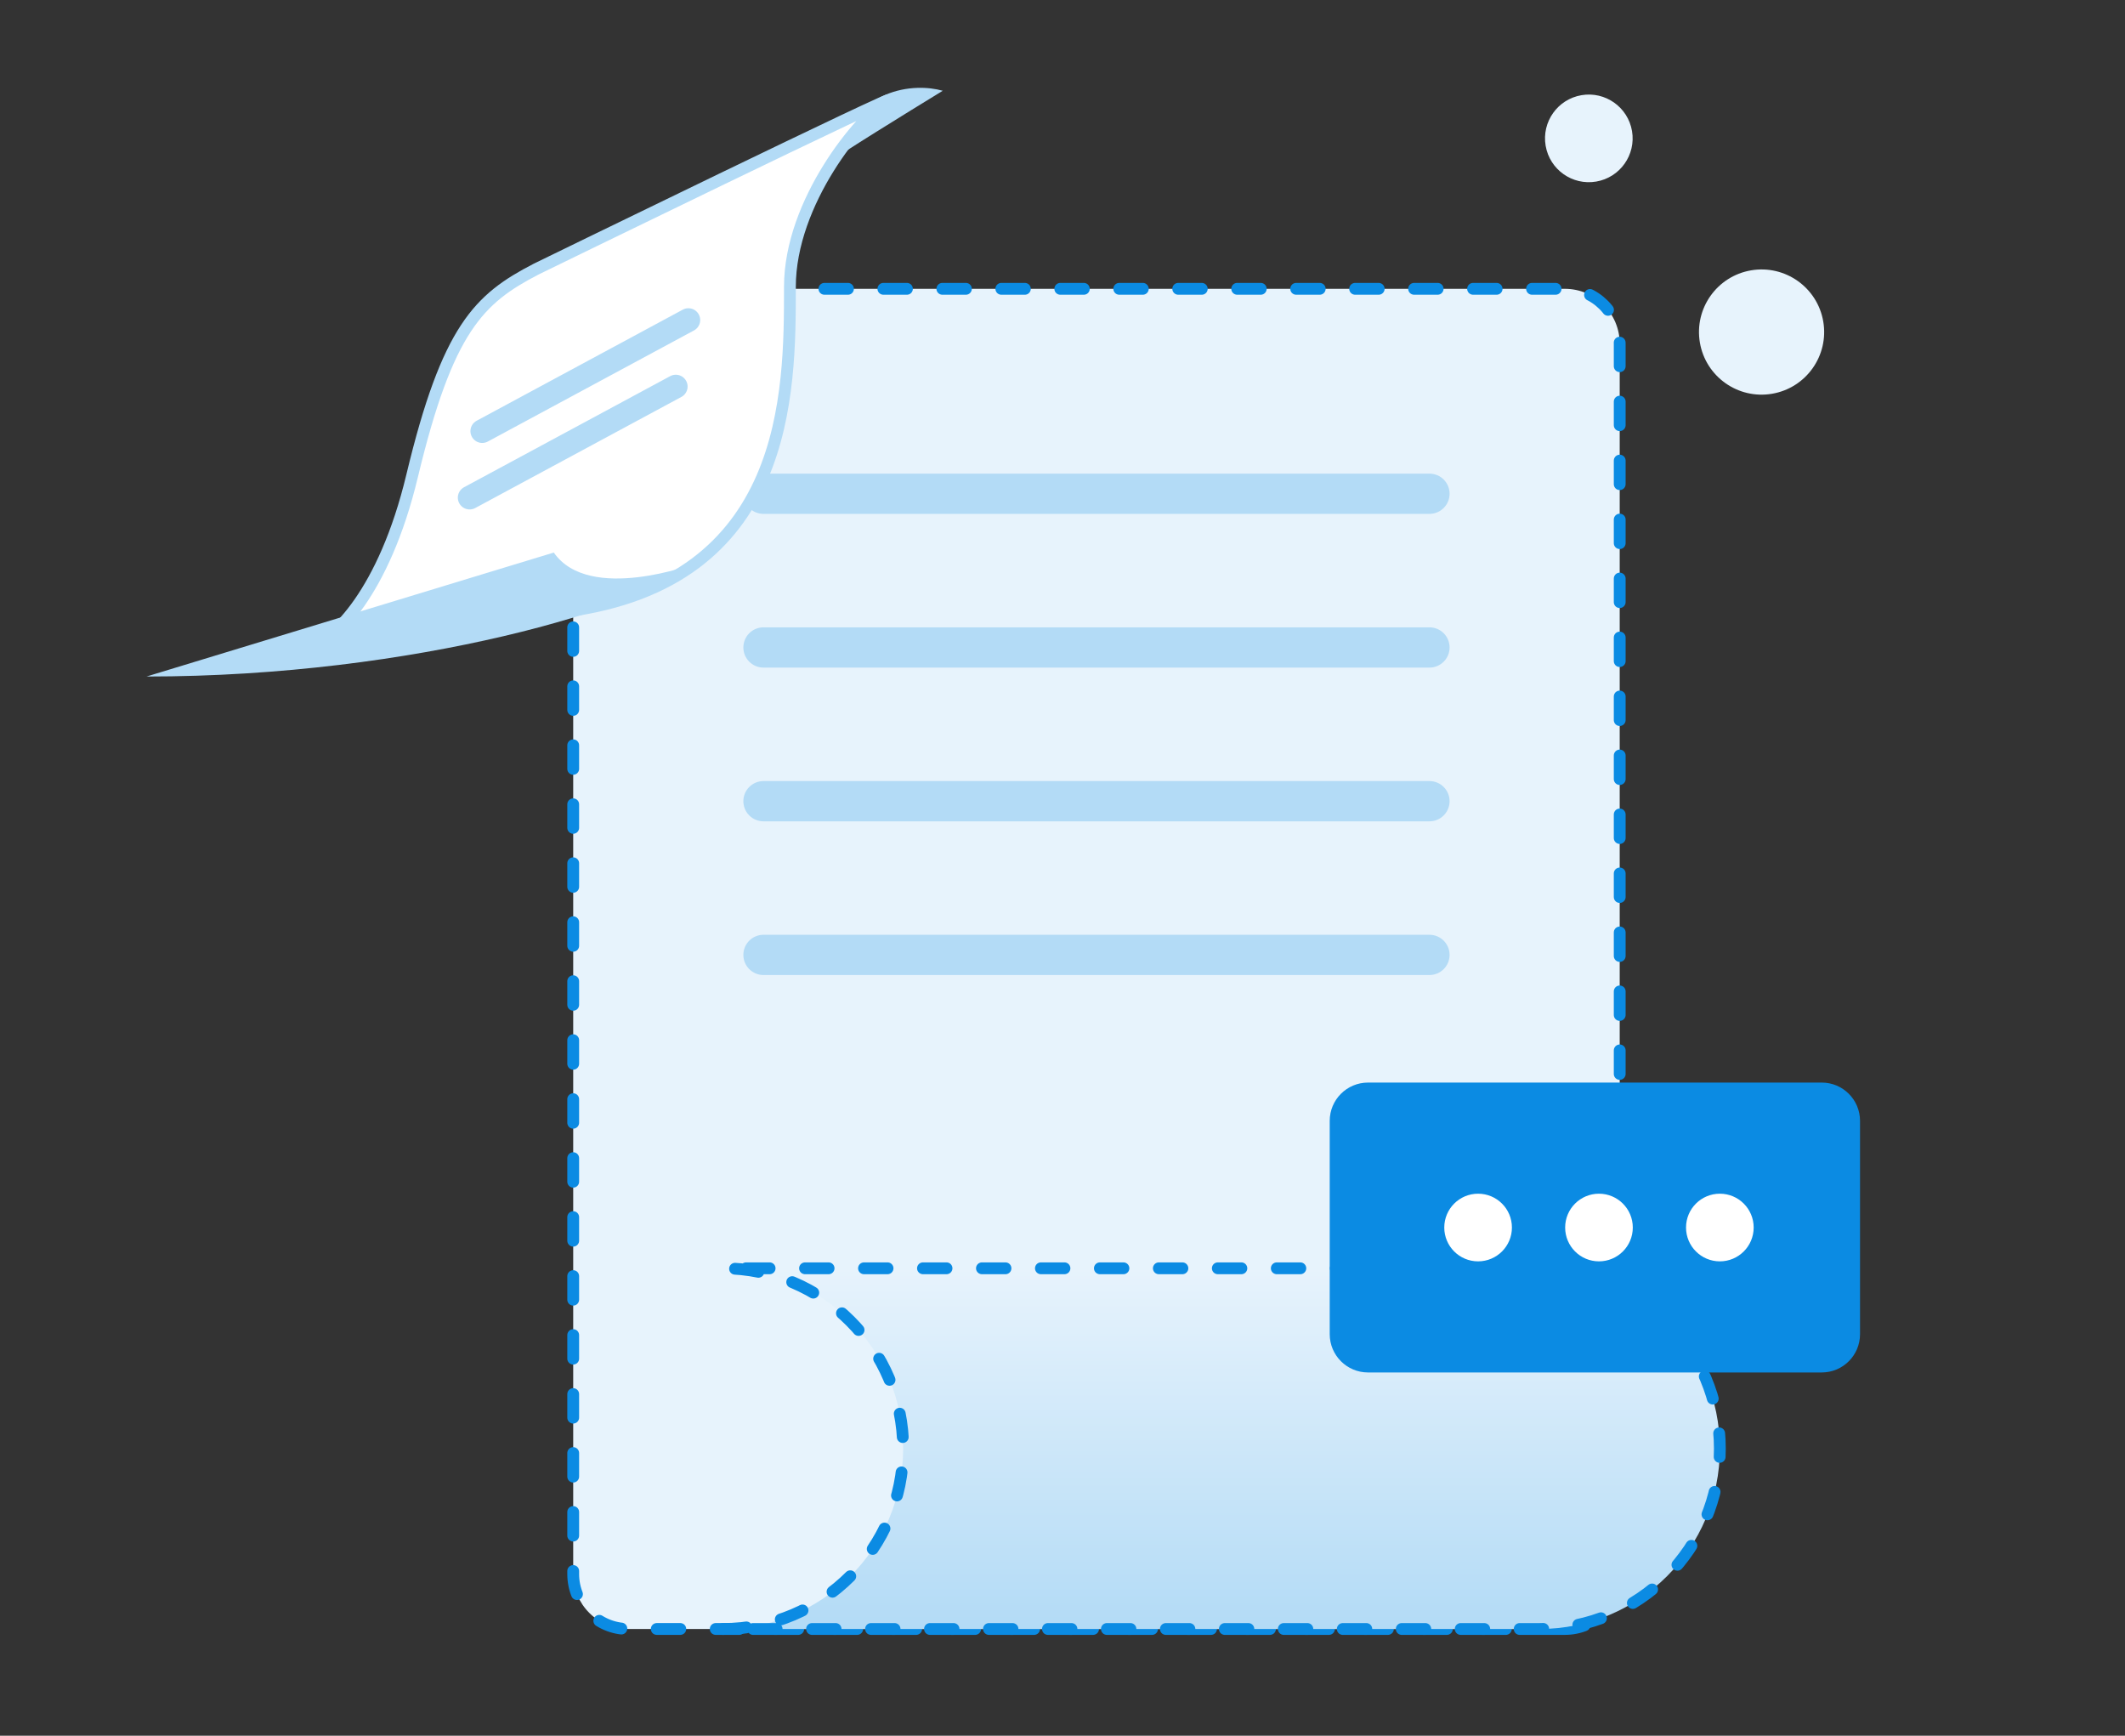 <svg width="120" height="98" viewBox="0 0 120 98" fill="none" xmlns="http://www.w3.org/2000/svg">
<rect x="0" y="0" width="120" height="98" fill="#333333" stroke="none"/>
<path d="M88.367 91.973H35.469C33.757 91.973 32.369 90.585 32.369 88.874V19.406C32.369 17.694 33.757 16.307 35.469 16.307H88.367C90.078 16.307 91.466 17.694 91.466 19.406V88.874C91.466 90.585 90.078 91.973 88.367 91.973Z" fill="#E7F3FC" stroke="#0B8BE3" stroke-width="0.667" stroke-linecap="round" stroke-linejoin="round" stroke-dasharray="1.33 2"/>
<circle cx="99.477" cy="18.748" r="3.534" transform="rotate(-9.69 99.477 18.748)" fill="#E7F3FC"/>
<circle cx="89.722" cy="7.813" r="2.474" transform="rotate(-9.69 89.722 7.813)" fill="#E7F3FC"/>
<path d="M81.859 27.878C81.859 27.25 81.35 26.742 80.723 26.742H43.115C42.487 26.742 41.978 27.25 41.978 27.878C41.978 28.506 42.487 29.014 43.115 29.014H80.723C81.35 29.014 81.859 28.506 81.859 27.878ZM81.859 36.556C81.859 35.929 81.35 35.42 80.723 35.42H43.115C42.487 35.42 41.978 35.929 41.978 36.556C41.978 37.184 42.487 37.693 43.115 37.693H80.723C81.35 37.693 81.859 37.184 81.859 36.556ZM81.859 45.236C81.859 44.609 81.35 44.1 80.723 44.1H43.115C42.487 44.1 41.978 44.609 41.978 45.236C41.978 45.864 42.487 46.373 43.115 46.373H80.723C81.35 46.373 81.859 45.864 81.859 45.236ZM81.859 53.914C81.859 53.287 81.35 52.778 80.722 52.778H43.115C42.487 52.778 41.978 53.287 41.978 53.914C41.978 54.542 42.487 55.051 43.115 55.051H80.722C81.35 55.051 81.859 54.542 81.859 53.914Z" fill="#B3DBF6"/>
<path d="M40.82 91.974C46.444 91.974 51.002 87.415 51.002 81.791C51.002 76.168 46.444 71.609 40.82 71.609H86.939C92.563 71.609 97.121 76.168 97.121 81.791C97.121 87.415 92.563 91.974 86.939 91.974H40.82Z" fill="url(#paint0_linear_8997_72632)" stroke="#0B8BE3" stroke-width="0.667" stroke-linecap="round" stroke-linejoin="round" stroke-dasharray="1.33 2"/>
<path d="M46.904 9.125C47.171 8.858 51.238 6.347 53.238 5.125C51.682 4.68 48.238 4.858 46.904 9.125Z" fill="#B3DBF6"/>
<path d="M50.079 5.723C51.57 4.809 30.274 15.195 30.274 15.195C27.056 16.862 25.274 18.529 23.274 26.862C21.674 33.529 18.83 36.084 17.607 36.529C18.163 36.417 21.807 35.862 31.941 34.529C44.607 32.862 44.607 22.195 44.607 16.195C44.607 11.395 48.588 6.636 50.079 5.723Z" fill="white" stroke="#B3DBF6" stroke-width="0.667"/>
<path d="M31.273 31.197L8.273 38.197C23.473 38.197 36.493 34.252 39.24 31.824C39.24 31.824 33.273 34.077 31.273 31.197Z" fill="#B3DBF6"/>
<path d="M27.232 24.343L38.874 18.07M26.52 28.097L38.162 21.824" stroke="#B3DBF6" stroke-width="1.333" stroke-linecap="round"/>
<path d="M102.875 61.123H77.252C76.058 61.123 75.09 62.091 75.09 63.285V75.328C75.09 76.522 76.058 77.49 77.252 77.49H102.875C104.069 77.49 105.037 76.522 105.037 75.328V63.285C105.037 62.091 104.069 61.123 102.875 61.123Z" fill="#0B8BE3"/>
<path d="M83.469 71.217C84.524 71.217 85.379 70.362 85.379 69.307C85.379 68.252 84.524 67.397 83.469 67.397C82.414 67.397 81.559 68.252 81.559 69.307C81.559 70.362 82.414 71.217 83.469 71.217Z" fill="white"/>
<path d="M90.295 71.217C91.35 71.217 92.205 70.362 92.205 69.307C92.205 68.252 91.35 67.397 90.295 67.397C89.24 67.397 88.385 68.252 88.385 69.307C88.385 70.362 89.24 71.217 90.295 71.217Z" fill="white"/>
<path d="M97.121 71.217C98.176 71.217 99.031 70.362 99.031 69.307C99.031 68.252 98.176 67.397 97.121 67.397C96.066 67.397 95.211 68.252 95.211 69.307C95.211 70.362 96.066 71.217 97.121 71.217Z" fill="white"/>
<defs>
<linearGradient id="paint0_linear_8997_72632" x1="68.971" y1="71.609" x2="68.971" y2="91.974" gradientUnits="userSpaceOnUse">
<stop stop-color="#E7F3FC"/>
<stop offset="0.995" stop-color="#B3DBF6"/>
</linearGradient>
</defs>
</svg>
